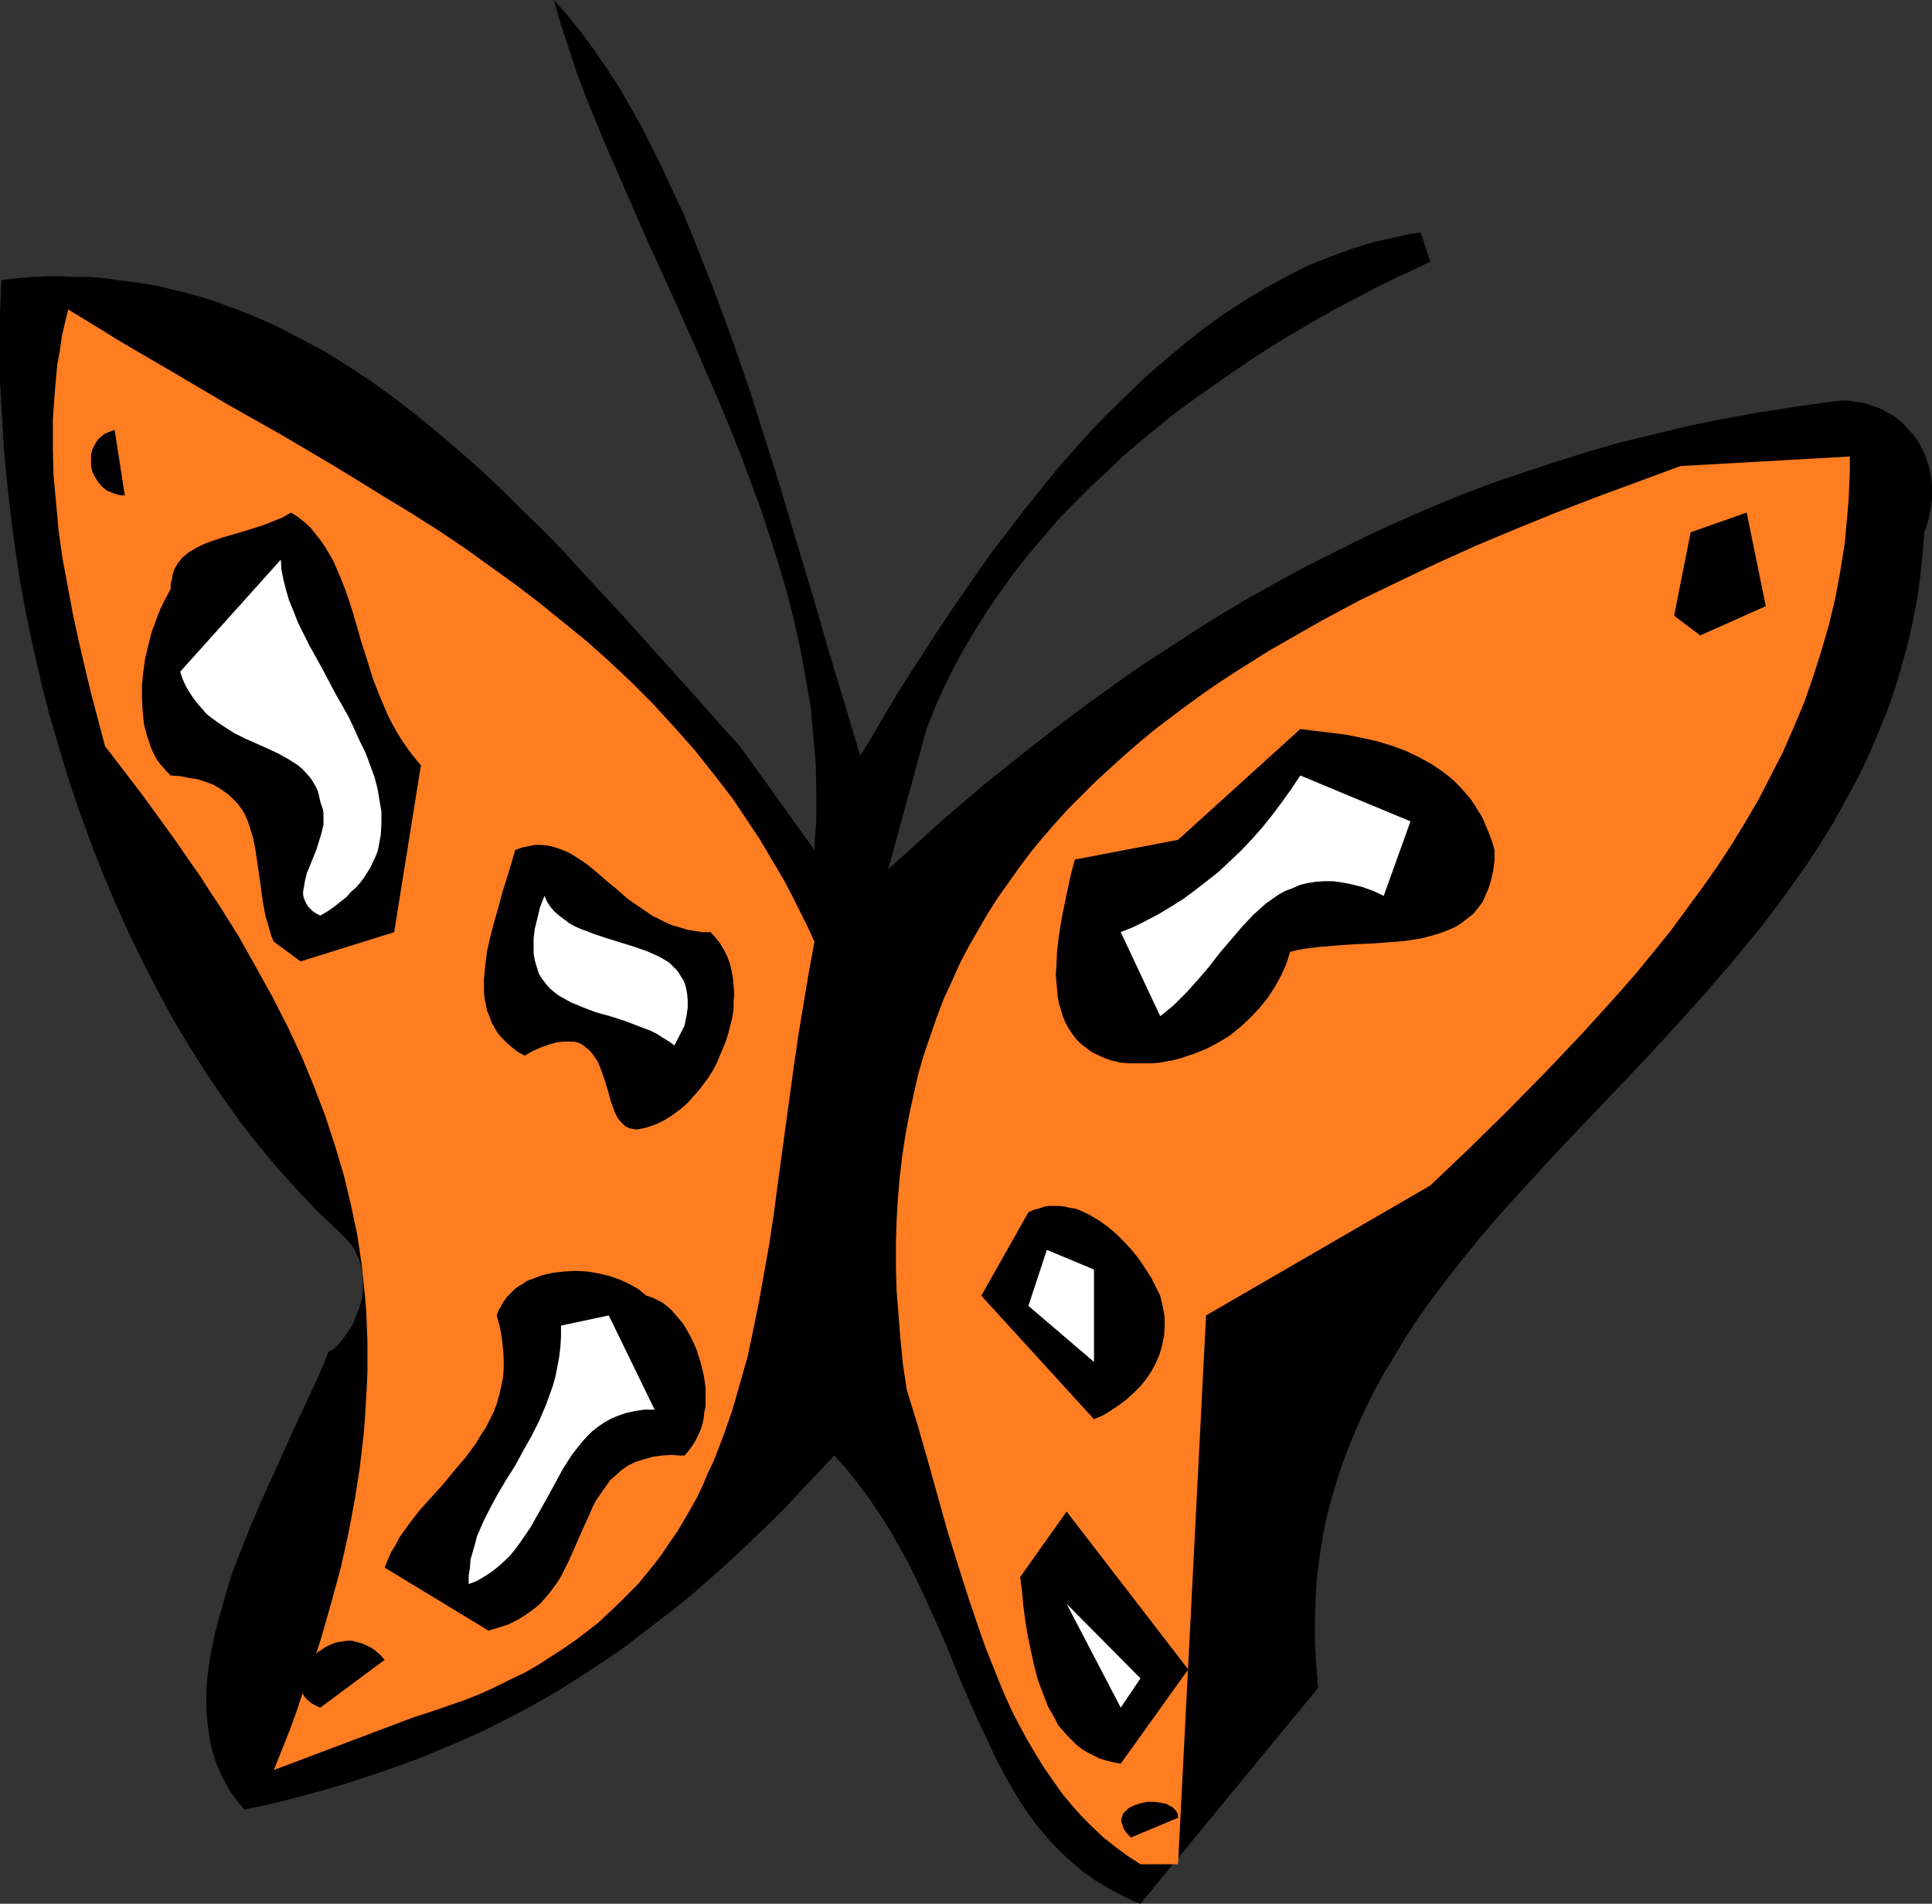 <?xml version="1.0" encoding="UTF-8" standalone="no"?>
<svg
   version="1.0"
   width="129.724mm"
   height="127.838mm"
   id="svg19"
   sodipodi:docname="Butterfly 026.wmf"
   xmlns:inkscape="http://www.inkscape.org/namespaces/inkscape"
   xmlns:sodipodi="http://sodipodi.sourceforge.net/DTD/sodipodi-0.dtd"
   xmlns="http://www.w3.org/2000/svg"
   xmlns:svg="http://www.w3.org/2000/svg">
  <rect width="100%" height="100%" fill="#333333" stroke="none"/>
  <sodipodi:namedview
     id="namedview19"
     pagecolor="#ffffff"
     bordercolor="#000000"
     borderopacity="0.25"
     inkscape:showpageshadow="2"
     inkscape:pageopacity="0.0"
     inkscape:pagecheckerboard="0"
     inkscape:deskcolor="#d1d1d1"
     inkscape:document-units="mm" />
  <defs
     id="defs1">
    <pattern
       id="WMFhbasepattern"
       patternUnits="userSpaceOnUse"
       width="6"
       height="6"
       x="0"
       y="0" />
  </defs>
  <path
     style="fill:#000000;fill-opacity:1;fill-rule:evenodd;stroke:none"
     d="m 289.425,483.168 -2.101,-0.808 -1.939,-0.97 -3.717,-1.939 -3.555,-2.101 -3.394,-2.424 -3.07,-2.586 -2.909,-2.747 -2.747,-2.909 -2.586,-3.07 -2.424,-3.232 -2.262,-3.393 -2.101,-3.555 -2.101,-3.717 -1.939,-3.717 -1.778,-3.878 -1.939,-4.04 -1.778,-3.878 -3.555,-8.241 -3.394,-8.403 -3.717,-8.403 -3.878,-8.403 -2.101,-4.201 -2.262,-4.04 -2.262,-4.04 -2.586,-4.04 -2.586,-3.878 -2.909,-3.878 -2.909,-3.717 -3.232,-3.555 -4.04,4.363 -4.04,4.201 -3.878,4.201 -4.04,4.04 -4.04,3.878 -4.04,3.878 -4.04,3.717 -4.04,3.555 -4.04,3.555 -4.202,3.393 -4.202,3.232 -4.202,3.232 -4.202,3.232 -4.202,2.909 -4.363,2.909 -4.525,2.909 -4.363,2.747 -4.525,2.586 -4.686,2.586 -4.686,2.424 -4.848,2.424 -5.01,2.262 -5.01,2.101 -5.01,2.101 -5.171,1.939 -5.494,1.939 -5.333,1.778 -5.656,1.778 -5.656,1.616 -5.979,1.616 -5.979,1.454 -6.141,1.293 -1.131,-1.293 -1.131,-1.454 -0.97,-1.293 -0.97,-1.454 -0.808,-1.616 -0.808,-1.454 -1.293,-3.07 -1.131,-3.393 -0.646,-3.393 -0.485,-3.393 -0.323,-3.555 v -3.717 l 0.162,-3.555 0.485,-3.878 0.646,-3.717 0.808,-4.04 0.97,-3.878 1.131,-3.878 1.131,-4.04 1.293,-4.04 1.454,-3.878 3.232,-8.08 3.394,-7.918 3.555,-7.757 3.394,-7.595 3.394,-7.272 3.232,-6.949 1.454,-3.393 1.293,-3.232 1.454,-0.808 1.293,-1.293 1.131,-1.454 1.131,-1.616 1.131,-1.778 0.808,-2.101 0.808,-1.939 0.646,-2.262 0.323,-2.262 v -2.262 l -0.162,-2.262 -0.485,-2.262 -0.323,-1.131 -0.485,-0.97 -0.485,-1.131 -0.646,-1.131 -0.808,-0.97 -0.808,-0.97 -0.97,-0.97 -0.97,-0.97 -5.333,-5.009 -5.01,-5.333 -5.01,-5.494 -4.848,-5.817 -4.686,-5.979 -4.525,-6.302 -4.363,-6.464 -4.202,-6.625 -4.04,-6.787 -3.878,-7.11 -3.717,-7.272 -3.555,-7.272 -3.394,-7.595 -3.232,-7.595 -3.07,-7.918 -2.909,-7.918 -2.747,-8.08 -2.424,-8.08 -2.424,-8.241 -2.101,-8.241 -1.939,-8.403 -1.778,-8.403 L 5.171,148.021 3.878,139.456 2.747,130.892 1.778,122.327 0.97,113.763 0.485,105.198 0,96.634 v -8.565 -8.565 l 0.323,-8.403 3.878,-0.485 3.717,-0.323 3.878,-0.162 h 3.717 l 3.717,0.162 h 3.717 l 3.555,0.323 3.555,0.485 3.555,0.485 3.555,0.485 3.394,0.646 3.394,0.808 3.394,0.808 3.394,0.97 3.232,0.97 3.394,1.293 3.232,1.131 3.232,1.293 6.302,2.747 6.141,3.232 6.141,3.232 5.979,3.717 5.818,3.878 5.818,4.201 5.656,4.363 5.494,4.525 5.494,4.686 5.494,4.848 5.333,5.009 5.171,5.171 5.333,5.171 5.171,5.333 5.01,5.494 10.019,10.827 10.019,11.15 9.858,10.988 4.848,5.494 4.848,5.333 18.907,26.34 0.162,-3.717 0.323,-3.717 v -7.272 l -0.162,-7.272 -0.646,-7.272 -0.646,-7.272 -1.293,-7.272 -1.293,-7.11 -1.616,-7.272 -1.778,-7.11 -2.101,-7.11 -2.262,-7.11 -2.262,-6.949 -2.586,-6.949 -2.586,-6.949 -2.747,-6.949 -2.909,-6.949 -5.818,-13.412 -5.979,-13.412 -5.979,-13.089 -2.909,-6.625 -2.747,-6.302 -2.747,-6.302 -2.747,-6.302 -2.586,-6.302 -2.424,-5.979 -2.262,-6.141 -1.939,-5.979 -1.939,-5.817 L 140.592,0 l 3.394,3.878 3.394,4.201 3.232,4.363 3.232,4.686 3.07,4.686 2.909,5.009 2.909,5.171 2.747,5.494 2.747,5.494 2.586,5.656 2.747,5.817 2.424,5.979 2.424,6.141 2.424,6.141 4.686,12.604 4.525,13.089 4.202,13.251 4.202,13.412 4.04,13.574 4.04,13.412 3.878,13.412 4.04,13.412 3.878,12.928 3.07,-5.009 2.909,-5.009 3.07,-5.171 3.232,-5.171 3.394,-5.171 3.394,-5.333 3.555,-5.333 3.555,-5.171 3.717,-5.333 3.717,-5.333 4.04,-5.171 4.04,-5.333 4.04,-5.009 4.202,-5.171 4.202,-4.848 4.363,-4.848 4.525,-4.686 4.686,-4.525 4.686,-4.525 4.848,-4.201 4.848,-4.04 4.848,-3.878 5.171,-3.717 5.171,-3.393 5.333,-3.232 5.333,-2.909 5.333,-2.747 5.656,-2.262 5.656,-2.101 5.818,-1.778 2.909,-0.646 2.909,-0.646 2.909,-0.646 3.07,-0.485 2.424,7.433 -4.363,2.101 -4.525,2.101 -4.686,2.262 -4.525,2.424 -4.686,2.424 -4.686,2.586 -4.686,2.747 -4.686,2.747 -4.686,2.909 -4.686,3.07 -4.686,3.232 -4.686,3.232 -4.525,3.232 -4.686,3.393 -4.363,3.555 -4.525,3.717 -4.363,3.717 -4.202,4.04 -4.202,3.878 -4.04,4.04 -4.04,4.201 -3.717,4.363 -3.717,4.363 -3.555,4.525 -3.394,4.686 -3.232,4.686 -3.07,4.848 -2.909,4.848 -2.747,5.009 -2.586,5.171 -2.262,5.171 -2.101,5.333 -9.696,35.551 6.141,-5.494 5.979,-5.494 6.141,-5.333 6.302,-5.333 6.464,-5.171 6.302,-5.009 6.626,-5.171 6.464,-4.848 6.787,-4.848 6.626,-4.686 6.949,-4.525 6.949,-4.525 6.949,-4.363 7.11,-4.201 7.272,-4.04 7.434,-4.04 7.434,-3.717 7.434,-3.717 7.757,-3.555 7.757,-3.393 7.757,-3.232 8.08,-3.07 8.08,-2.747 8.242,-2.747 8.242,-2.586 8.403,-2.424 8.726,-2.101 8.565,-2.101 8.888,-1.778 8.888,-1.616 9.211,-1.454 9.211,-1.293 1.454,-0.162 1.616,-0.162 h 1.454 l 1.454,0.323 1.616,0.162 1.454,0.323 1.293,0.485 1.454,0.485 1.293,0.485 1.293,0.808 1.293,0.646 1.131,0.808 1.131,0.97 0.97,0.97 0.97,1.131 1.131,1.131 0.808,1.131 0.808,1.293 0.646,1.293 0.646,1.293 0.485,1.454 0.485,1.454 0.323,1.616 0.323,1.454 0.162,1.616 v 1.616 1.778 l -0.162,1.616 -0.323,1.778 -0.323,1.778 -0.485,1.778 -0.646,1.778 -0.485,5.979 -0.646,5.979 -0.808,5.656 -1.131,5.656 -1.293,5.656 -1.454,5.333 -1.616,5.333 -1.778,5.171 -2.101,5.171 -2.101,5.009 -2.262,5.009 -2.424,4.686 -2.586,4.686 -2.586,4.686 -2.909,4.686 -2.909,4.525 -3.07,4.363 -3.07,4.363 -3.232,4.363 -3.232,4.201 -6.949,8.403 -6.949,8.08 -7.272,8.08 -7.272,7.918 -14.867,15.675 -7.434,7.757 -7.11,7.757 -7.11,7.757 -6.787,7.918 -3.232,4.04 -3.232,4.04 -3.07,4.04 -3.07,4.04 -2.909,4.201 -2.747,4.201 -2.586,4.363 -2.586,4.201 -2.424,4.363 -2.262,4.525 -2.101,4.525 -1.939,4.525 -1.778,4.686 -1.616,4.686 -1.454,5.009 -1.293,4.848 -0.97,5.009 -0.808,5.171 -0.646,5.171 -0.323,5.333 -0.162,5.494 v 5.494 l 0.323,5.656 0.485,5.817 z"
     id="path1" />
  <path
     style="fill:#ff7d21;fill-opacity:1;fill-rule:evenodd;stroke:none"
     d="m 289.425,473.149 -3.232,-2.101 -3.07,-2.262 -3.07,-2.424 -2.747,-2.586 -2.747,-2.747 -2.586,-2.909 -2.424,-2.909 -2.262,-3.232 -2.262,-3.232 -2.101,-3.393 -2.101,-3.555 -1.939,-3.555 -1.939,-3.717 -1.778,-3.878 -1.616,-3.878 -1.616,-4.04 -1.616,-4.04 -1.454,-4.04 -2.909,-8.565 -2.747,-8.565 -2.747,-8.888 -5.01,-17.937 -2.586,-9.049 -2.747,-8.888 -0.97,-6.464 -0.646,-6.464 -0.485,-6.302 -0.485,-5.979 -0.162,-5.979 v -5.979 l 0.162,-5.656 0.323,-5.656 0.485,-5.656 0.646,-5.333 0.808,-5.333 0.97,-5.171 1.131,-5.171 1.131,-5.009 1.454,-5.009 1.616,-4.686 1.616,-4.686 1.778,-4.686 2.101,-4.525 1.939,-4.363 2.262,-4.363 2.424,-4.201 2.424,-4.201 2.586,-4.04 2.747,-3.878 2.747,-3.878 2.909,-3.878 3.07,-3.717 3.232,-3.717 3.232,-3.555 3.394,-3.393 3.394,-3.393 3.717,-3.393 3.555,-3.232 3.717,-3.232 3.878,-3.232 4.04,-3.07 3.878,-2.909 4.202,-3.07 4.202,-2.909 4.202,-2.747 4.363,-2.747 4.363,-2.747 4.525,-2.586 9.05,-5.171 9.373,-5.009 9.696,-4.686 9.858,-4.686 10.019,-4.525 10.019,-4.201 10.342,-4.201 10.504,-4.04 10.504,-3.878 10.504,-3.878 42.986,-2.424 v 3.717 l -0.162,3.717 -0.162,3.717 -0.323,3.717 -0.646,7.11 -1.131,7.11 -1.293,6.949 -1.616,6.787 -1.939,6.625 -2.101,6.625 -2.262,6.464 -2.586,6.141 -2.747,6.302 -3.07,5.979 -3.07,5.979 -3.394,5.817 -3.555,5.817 -3.717,5.656 -3.878,5.494 -4.04,5.494 -4.04,5.494 -4.202,5.171 -4.363,5.333 -4.525,5.171 -4.525,5.009 -4.686,5.171 -9.373,9.857 -9.534,9.696 -9.696,9.534 -9.858,9.373 -56.883,32.965 -7.11,139.295 z"
     id="path2" />
  <path
     style="fill:#000000;fill-opacity:1;fill-rule:evenodd;stroke:none"
     d="m 287.001,466.362 -0.808,-0.808 -0.646,-0.808 -0.485,-0.808 -0.162,-0.808 -0.323,-0.646 v -0.808 l 0.162,-0.485 0.162,-0.646 0.323,-0.485 0.485,-0.485 0.485,-0.485 0.485,-0.323 1.293,-0.646 1.616,-0.485 1.454,-0.323 h 1.778 l 1.454,0.162 1.616,0.323 1.293,0.646 0.485,0.323 0.485,0.485 0.323,0.323 0.323,0.646 0.162,0.485 v 0.646 z"
     id="path3" />
  <path
     style="fill:#ff7d21;fill-opacity:1;fill-rule:evenodd;stroke:none"
     d="m 69.488,449.233 1.939,-4.848 1.939,-4.848 1.778,-4.848 1.616,-4.848 1.616,-4.686 1.616,-4.686 1.454,-4.525 1.293,-4.525 1.293,-4.525 2.424,-8.888 1.939,-8.726 0.808,-4.201 0.808,-4.363 0.646,-4.04 0.646,-4.201 0.97,-8.241 0.323,-4.04 0.485,-8.08 0.162,-4.04 v -3.878 -3.878 l -0.162,-4.04 -0.162,-3.878 -0.323,-3.717 -0.808,-7.757 -1.131,-7.595 -1.616,-7.595 -1.778,-7.433 -2.262,-7.595 -2.424,-7.433 -2.909,-7.595 -3.07,-7.433 -3.555,-7.595 -3.878,-7.595 -4.202,-7.595 -4.363,-7.757 -2.424,-3.878 -2.424,-3.878 -2.586,-3.878 -2.586,-4.04 -2.747,-3.878 -2.747,-4.04 -2.909,-4.04 -5.979,-8.241 -6.302,-8.241 -3.232,-4.201 -3.555,-13.412 -1.616,-6.787 -1.616,-6.949 -1.454,-6.787 -1.293,-6.949 -1.293,-6.949 -0.97,-6.949 -0.646,-7.11 -0.646,-6.949 -0.162,-6.949 v -7.11 l 0.485,-6.949 0.323,-3.555 0.323,-3.555 0.646,-3.393 0.485,-3.555 0.808,-3.555 0.808,-3.393 6.626,4.04 6.787,4.201 13.574,7.918 13.413,7.918 13.736,7.757 13.413,7.918 13.413,8.241 6.626,4.04 6.626,4.201 6.464,4.363 6.302,4.525 6.302,4.525 6.141,4.686 5.979,4.848 5.979,4.848 5.818,5.171 5.656,5.333 5.494,5.494 5.333,5.817 5.171,5.817 5.01,6.302 4.848,6.302 4.525,6.787 2.262,3.393 4.202,7.11 2.101,3.555 1.939,3.717 1.939,3.878 1.939,3.878 1.778,3.878 -1.454,7.918 -1.293,7.757 -1.293,7.757 -1.131,7.757 -2.101,15.352 -2.101,15.351 -0.97,7.433 -1.131,7.433 -1.293,7.272 -1.293,7.272 -1.454,7.11 -1.454,6.949 -1.939,6.787 -1.939,6.787 -2.262,6.464 -2.424,6.302 -1.454,3.07 -1.293,3.07 -1.454,3.07 -1.616,2.909 -3.394,5.817 -1.939,2.747 -1.939,2.909 -1.939,2.586 -2.101,2.586 -2.262,2.747 -2.424,2.424 -2.424,2.424 -2.586,2.424 -2.586,2.424 -2.909,2.262 -2.747,2.101 -3.07,2.101 -3.232,2.101 -3.232,2.101 -3.394,1.939 -3.717,1.778 -3.555,1.778 -3.878,1.778 -4.04,1.616 -4.202,1.454 -4.202,1.454 -4.525,1.454 z"
     id="path4" />
  <path
     style="fill:#000000;fill-opacity:1;fill-rule:evenodd;stroke:none"
     d="m 284.416,447.617 -1.778,-0.323 -1.939,-0.485 -1.616,-0.485 -1.616,-0.808 -1.616,-0.808 -1.293,-0.808 -1.454,-1.131 -1.131,-1.131 -1.131,-1.131 -1.131,-1.293 -1.131,-1.293 -0.808,-1.616 -0.808,-1.454 -0.97,-1.616 -1.293,-3.393 -1.293,-3.393 -0.97,-3.717 -0.808,-3.717 -0.808,-3.878 -0.646,-3.878 -0.485,-3.717 -0.323,-3.717 -0.485,-3.555 11.797,-16.644 30.866,40.075 z"
     id="path5" />
  <path
     style="fill:#000000;fill-opacity:1;fill-rule:evenodd;stroke:none"
     d="m 81.285,433.397 -1.131,-0.485 -1.131,-0.646 -0.808,-0.646 -0.808,-0.808 -0.485,-0.808 -0.323,-0.808 -0.323,-0.808 v -0.97 -0.97 l 0.162,-0.97 0.323,-0.97 0.485,-0.808 0.485,-0.97 0.485,-0.97 0.808,-0.808 0.808,-0.808 0.808,-0.808 0.97,-0.646 0.97,-0.646 0.97,-0.485 1.131,-0.485 1.131,-0.323 1.131,-0.162 1.131,-0.162 h 1.293 l 1.131,0.323 1.293,0.323 1.131,0.485 1.293,0.646 1.131,0.808 1.131,0.97 1.131,1.293 z"
     id="path6" />
  <path
     style="fill:#ffffff;fill-opacity:1;fill-rule:evenodd;stroke:none"
     d="m 284.416,433.397 -13.736,-26.34 18.746,18.907 z"
     id="path7" />
  <path
     style="fill:#000000;fill-opacity:1;fill-rule:evenodd;stroke:none"
     d="m 123.947,413.844 -26.341,-15.998 0.808,-1.939 0.808,-1.939 1.131,-1.778 0.97,-1.939 2.424,-3.393 2.747,-3.555 5.979,-6.625 2.909,-3.555 2.909,-3.393 2.586,-3.555 1.131,-1.939 1.293,-1.939 0.97,-1.939 0.97,-1.939 0.808,-2.101 0.646,-2.262 0.485,-2.101 0.485,-2.424 0.162,-2.262 v -2.424 l -0.162,-2.586 -0.323,-2.747 -0.485,-2.747 -0.808,-2.909 0.485,-1.293 0.646,-1.131 0.646,-1.131 0.808,-1.131 1.778,-1.778 0.97,-0.808 1.131,-0.646 1.131,-0.808 1.293,-0.485 1.293,-0.485 1.293,-0.485 2.747,-0.646 2.909,-0.323 2.909,-0.162 2.909,0.162 2.909,0.485 2.747,0.646 2.747,0.97 2.424,1.131 2.262,1.293 0.97,0.808 0.97,0.808 1.131,0.323 1.131,0.485 0.97,0.485 1.131,0.646 0.97,0.808 1.131,0.97 0.808,0.97 0.97,1.131 0.97,1.131 0.808,1.293 1.454,2.586 1.293,2.909 0.97,3.07 0.808,3.232 0.485,3.232 v 3.232 1.616 l -0.323,1.454 -0.162,1.616 -0.323,1.454 -0.485,1.454 -0.646,1.454 -0.646,1.293 -0.808,1.293 -0.97,1.293 -0.97,1.131 h -1.616 l -1.454,-0.162 -2.586,0.162 -2.424,0.323 -2.262,0.646 -2.101,0.646 -1.939,0.97 -1.616,1.131 -1.454,1.293 -1.454,1.293 -1.131,1.616 -1.131,1.616 -1.131,1.616 -0.97,1.778 -0.808,1.939 -1.778,3.878 -1.778,4.04 -1.778,4.04 -0.97,1.939 -0.97,1.939 -1.131,1.778 -1.293,1.778 -1.454,1.778 -1.454,1.616 -1.778,1.454 -1.778,1.293 -2.101,1.293 -2.262,1.131 -2.424,0.808 z"
     id="path8" />
  <path
     style="fill:#ffffff;fill-opacity:1;fill-rule:evenodd;stroke:none"
     d="m 118.937,402.048 v -2.101 l 0.323,-2.101 0.162,-2.101 1.131,-3.878 0.485,-1.939 1.616,-3.717 1.778,-3.555 1.939,-3.555 2.101,-3.555 2.262,-3.555 2.101,-3.878 2.101,-3.717 1.939,-3.878 1.778,-4.201 0.808,-2.262 0.808,-2.262 0.646,-2.262 0.485,-2.424 0.485,-2.586 0.323,-2.586 0.162,-2.747 v -2.747 l 12.12,-2.586 11.635,23.916 h -2.586 l -2.262,0.323 -2.262,0.485 -1.939,0.646 -1.939,0.808 -1.778,0.97 -1.616,1.131 -1.454,1.131 -1.454,1.454 -1.293,1.454 -2.424,3.07 -2.262,3.555 -1.939,3.555 -2.101,3.878 -2.101,3.717 -2.101,3.717 -2.424,3.555 -1.293,1.778 -1.293,1.616 -1.454,1.454 -1.616,1.454 -1.616,1.293 -1.939,1.293 -1.939,1.131 z"
     id="path9" />
  <path
     style="fill:#000000;fill-opacity:1;fill-rule:evenodd;stroke:none"
     d="m 277.628,360.195 -28.603,-31.349 11.958,-21.169 1.454,-0.646 1.293,-0.323 1.293,-0.485 1.293,-0.162 h 1.293 1.293 l 1.293,0.162 1.293,0.323 1.293,0.162 1.293,0.485 2.424,1.131 2.424,1.454 2.262,1.616 2.101,1.778 2.101,2.101 1.939,2.101 1.778,2.262 1.616,2.424 1.454,2.262 1.131,2.262 1.131,2.262 0.646,2.747 0.485,2.586 v 2.424 l -0.162,2.424 -0.485,2.424 -0.646,2.262 -0.97,2.262 -1.131,2.101 -1.293,1.939 -1.454,1.778 -1.778,1.778 -1.778,1.616 -1.939,1.454 -1.939,1.293 -2.101,1.293 z"
     id="path10" />
  <path
     style="fill:#ffffff;fill-opacity:1;fill-rule:evenodd;stroke:none"
     d="m 277.628,345.651 -16.645,-14.22 4.686,-14.22 11.958,5.009 z"
     id="path11" />
  <path
     style="fill:#000000;fill-opacity:1;fill-rule:evenodd;stroke:none"
     d="m 161.6,286.669 -1.131,-0.162 -0.808,-0.162 -0.97,-0.485 -0.646,-0.646 -0.646,-0.646 -0.646,-0.808 -0.485,-0.97 -0.485,-1.131 -0.808,-2.262 -0.646,-2.424 -0.808,-2.586 -0.808,-2.424 -0.97,-2.424 -0.646,-0.97 -0.646,-0.97 -0.808,-0.97 -0.808,-0.646 -0.97,-0.808 -0.97,-0.485 -1.131,-0.323 h -1.293 -1.616 l -1.454,0.162 -1.778,0.485 -1.939,0.646 -2.262,0.97 -2.262,1.293 -1.778,-0.97 -1.454,-1.131 -1.293,-1.131 -1.131,-1.131 -1.131,-1.293 -0.808,-1.293 -0.808,-1.454 -0.485,-1.454 -0.646,-1.454 -0.323,-1.616 -0.323,-1.454 -0.162,-1.778 v -1.616 -1.616 l 0.323,-3.555 0.485,-3.717 0.808,-3.555 0.97,-3.717 1.131,-3.878 0.97,-3.717 1.131,-3.555 1.131,-3.717 0.97,-3.393 1.778,-0.646 1.616,-0.323 1.616,-0.323 h 1.616 l 1.616,0.162 1.454,0.323 1.454,0.485 1.293,0.485 1.454,0.646 1.293,0.808 2.747,1.778 2.586,2.101 2.586,2.262 2.747,2.262 2.747,2.424 3.07,2.101 3.07,2.101 1.616,0.808 1.616,0.808 1.778,0.808 1.778,0.485 1.939,0.646 1.939,0.323 2.101,0.323 h 2.101 l 1.293,1.454 1.131,1.454 0.97,1.616 0.808,1.616 0.646,1.778 0.485,1.939 0.323,1.778 0.162,1.939 0.162,2.101 -0.162,1.939 v 1.939 l -0.323,2.101 -0.485,1.939 -0.485,1.939 -0.646,2.101 -0.808,1.939 -0.808,1.939 -0.808,1.939 -0.97,1.778 -1.131,1.778 -2.424,3.232 -1.454,1.616 -1.293,1.454 -1.454,1.293 -1.454,1.131 -1.616,1.131 -1.616,0.97 -1.616,0.808 -1.778,0.646 -1.616,0.485 z"
     id="path12" />
  <path
     style="fill:#000000;fill-opacity:1;fill-rule:evenodd;stroke:none"
     d="m 284.416,269.702 -2.101,-0.485 -1.939,-0.646 -1.778,-0.808 -1.616,-0.808 -1.293,-0.97 -1.454,-1.131 -1.131,-1.131 -0.97,-1.293 -0.97,-1.454 -0.808,-1.454 -0.646,-1.616 -0.485,-1.616 -0.485,-1.616 -0.323,-1.778 -0.162,-1.939 -0.162,-1.778 -0.162,-1.939 0.162,-1.939 0.162,-3.878 0.485,-4.04 0.646,-4.04 0.808,-4.04 0.808,-3.878 0.808,-3.717 0.97,-3.555 26.179,-5.009 31.027,-28.117 3.878,0.485 4.04,0.485 3.878,0.485 3.878,0.808 3.717,0.808 3.717,1.131 3.555,1.293 3.394,1.616 3.232,1.778 3.07,2.101 1.454,1.131 1.293,1.131 1.454,1.454 1.131,1.293 1.293,1.454 1.131,1.616 0.97,1.616 1.131,1.778 0.808,1.939 0.808,1.939 0.808,2.101 0.646,2.262 v 2.586 l -0.323,2.586 -0.485,2.262 -0.646,2.101 -0.808,1.939 -0.808,1.778 -1.131,1.454 -1.131,1.454 -1.454,1.131 -1.454,1.131 -1.454,0.97 -1.778,0.808 -1.616,0.646 -1.939,0.646 -1.778,0.485 -1.939,0.485 -4.202,0.646 -4.202,0.323 -4.363,0.323 -4.202,0.162 -4.363,0.323 -4.04,0.323 -4.04,0.485 -1.778,0.323 -1.939,0.485 -0.97,3.07 -1.293,2.909 -1.616,2.909 -1.778,2.747 -2.101,2.586 -2.262,2.424 -2.424,2.262 -2.747,2.262 -2.909,1.778 -3.07,1.616 -3.232,1.293 -3.394,1.131 -1.778,0.485 -1.778,0.323 -1.778,0.323 -1.939,0.162 h -1.939 -1.939 -1.939 z"
     id="path13" />
  <path
     style="fill:#ffffff;fill-opacity:1;fill-rule:evenodd;stroke:none"
     d="m 171.134,265.339 -1.293,-0.97 -1.616,-0.97 -1.454,-0.97 -1.616,-0.808 -3.394,-1.293 -3.394,-1.293 -3.555,-1.131 -3.555,-0.97 -3.394,-1.293 -3.07,-1.293 -1.454,-0.808 -1.454,-0.808 -1.293,-0.97 -1.131,-0.97 -0.97,-1.131 -0.97,-1.293 -0.808,-1.293 -0.485,-1.616 -0.485,-1.616 -0.323,-1.778 v -1.939 -2.101 l 0.323,-2.424 0.646,-2.586 0.646,-2.747 1.131,-2.909 0.646,1.454 0.808,1.293 1.131,1.293 1.131,0.97 1.293,0.97 1.293,0.97 1.454,0.808 1.454,0.646 3.394,1.293 3.394,1.131 6.787,2.101 3.232,1.131 1.454,0.646 1.454,0.646 1.454,0.808 1.293,0.808 0.97,0.97 1.131,1.131 0.808,1.293 0.808,1.293 0.485,1.454 0.323,1.616 0.162,1.778 v 1.939 l -0.323,2.101 -0.485,2.424 z"
     id="path14" />
  <path
     style="fill:#ffffff;fill-opacity:1;fill-rule:evenodd;stroke:none"
     d="m 294.435,257.905 -10.019,-21.331 3.232,-1.293 3.232,-1.616 3.07,-1.616 3.232,-1.939 3.07,-1.939 3.07,-2.262 2.909,-2.262 3.07,-2.424 2.747,-2.586 2.909,-2.747 2.747,-2.909 2.586,-2.909 2.586,-3.232 2.424,-3.232 2.424,-3.393 2.262,-3.393 27.957,11.635 -6.787,18.907 -2.747,-1.293 -2.747,-0.97 -2.586,-0.646 -2.424,-0.485 -2.424,-0.323 h -2.262 l -2.101,0.162 -2.101,0.323 -1.939,0.485 -1.778,0.808 -1.778,0.646 -1.778,0.97 -1.616,1.131 -1.616,1.131 -1.616,1.454 -1.454,1.293 -2.909,3.07 -2.747,3.232 -2.909,3.393 -2.747,3.555 -2.909,3.393 -2.909,3.232 -3.232,3.232 -1.778,1.454 z"
     id="path15" />
  <path
     style="fill:#000000;fill-opacity:1;fill-rule:evenodd;stroke:none"
     d="m 76.275,244.008 -6.787,-5.009 -0.646,-1.454 -0.485,-1.778 -0.97,-3.232 -0.646,-3.393 -0.485,-3.555 -0.485,-3.393 -0.485,-3.393 -0.485,-3.232 -0.646,-3.232 -0.485,-1.454 -0.485,-1.616 -0.485,-1.293 -0.646,-1.454 -0.808,-1.293 -0.97,-1.293 -0.97,-0.97 -1.131,-1.131 -1.293,-0.97 -1.454,-0.97 -1.454,-0.808 -1.778,-0.646 -1.939,-0.646 -2.101,-0.323 -2.424,-0.485 -2.424,-0.162 -0.97,-0.97 -0.97,-1.131 -0.97,-1.131 -0.808,-1.131 -0.646,-1.293 -0.646,-1.454 -0.485,-1.454 -0.485,-1.454 -0.808,-3.07 -0.323,-3.232 -0.162,-3.232 v -3.393 l 0.323,-3.393 0.485,-3.393 0.808,-3.393 0.808,-3.232 1.131,-3.07 1.131,-2.909 1.293,-2.586 1.293,-2.424 v -1.293 l 0.323,-1.131 0.162,-1.131 0.323,-1.131 0.485,-0.97 0.485,-0.808 0.646,-0.808 0.646,-0.808 0.808,-0.646 0.808,-0.646 1.939,-1.131 1.939,-0.97 2.262,-0.808 2.424,-0.808 5.01,-1.454 2.586,-0.808 2.586,-0.808 2.424,-0.97 2.424,-0.97 2.262,-1.293 1.778,1.131 1.616,1.293 1.454,1.293 1.293,1.616 1.293,1.616 1.131,1.616 0.97,1.616 1.131,1.939 1.616,3.717 1.616,4.04 1.454,4.363 1.293,4.363 1.293,4.525 1.454,4.525 1.454,4.686 1.778,4.525 1.939,4.525 1.131,2.262 1.293,2.262 1.293,2.101 1.454,2.101 1.616,2.101 1.616,1.939 -6.787,42.338 z"
     id="path16" />
  <path
     style="fill:#ffffff;fill-opacity:1;fill-rule:evenodd;stroke:none"
     d="m 81.285,232.373 -0.97,-0.485 -0.97,-0.646 -0.646,-0.646 -0.485,-0.485 -0.485,-0.808 -0.323,-0.646 -0.323,-0.808 -0.162,-0.808 v -0.808 l 0.162,-0.808 0.323,-1.939 0.485,-1.939 0.808,-1.939 1.616,-4.04 0.646,-2.101 0.646,-2.101 0.485,-2.101 v -1.939 -0.97 l -0.162,-0.97 -0.323,-0.97 -0.323,-0.97 -0.323,-1.454 -0.323,-1.293 -0.646,-1.293 -0.646,-1.131 -0.808,-1.131 -1.778,-1.939 -1.131,-0.97 -2.262,-1.454 -2.586,-1.454 -2.747,-1.293 -2.909,-1.293 -2.909,-1.293 -2.909,-1.454 -2.747,-1.778 -1.454,-0.97 -1.293,-0.97 -1.293,-0.97 -1.131,-1.293 -1.131,-1.293 -1.131,-1.454 -0.97,-1.454 -0.97,-1.616 -0.808,-1.778 -0.646,-1.939 25.533,-28.441 0.162,2.586 0.485,2.424 0.646,2.586 0.808,2.747 1.131,2.747 1.131,2.909 1.454,2.909 1.454,2.909 1.616,2.909 1.616,2.909 3.232,6.141 3.394,5.979 1.454,3.07 1.454,3.232 1.454,2.909 1.131,3.07 1.131,3.07 0.808,3.07 0.485,2.909 0.485,2.909 v 2.909 l -0.162,2.909 -0.485,2.747 -0.323,1.454 -0.485,1.293 -0.646,1.293 -0.646,1.454 -0.808,1.293 -0.808,1.293 -0.97,1.293 -1.131,1.293 -1.293,1.131 -1.131,1.293 -1.454,1.131 -1.616,1.293 -1.616,1.131 z"
     id="path17" />
  <path
     style="fill:#000000;fill-opacity:1;fill-rule:evenodd;stroke:none"
     d="m 431.472,161.272 -6.626,-5.009 4.202,-21.169 14.221,-5.009 4.848,23.754 z"
     id="path18" />
  <path
     style="fill:#000000;fill-opacity:1;fill-rule:evenodd;stroke:none"
     d="m 31.674,125.721 h -0.97 l -0.808,-0.162 -1.454,-0.485 -1.454,-0.646 -1.131,-0.97 -0.97,-1.131 -0.808,-1.293 -0.646,-1.293 -0.323,-1.454 v -1.454 -1.454 l 0.323,-1.293 0.646,-1.293 0.808,-1.293 1.131,-0.97 0.646,-0.485 0.808,-0.323 0.808,-0.323 0.808,-0.323 z"
     id="path19" />
</svg>
